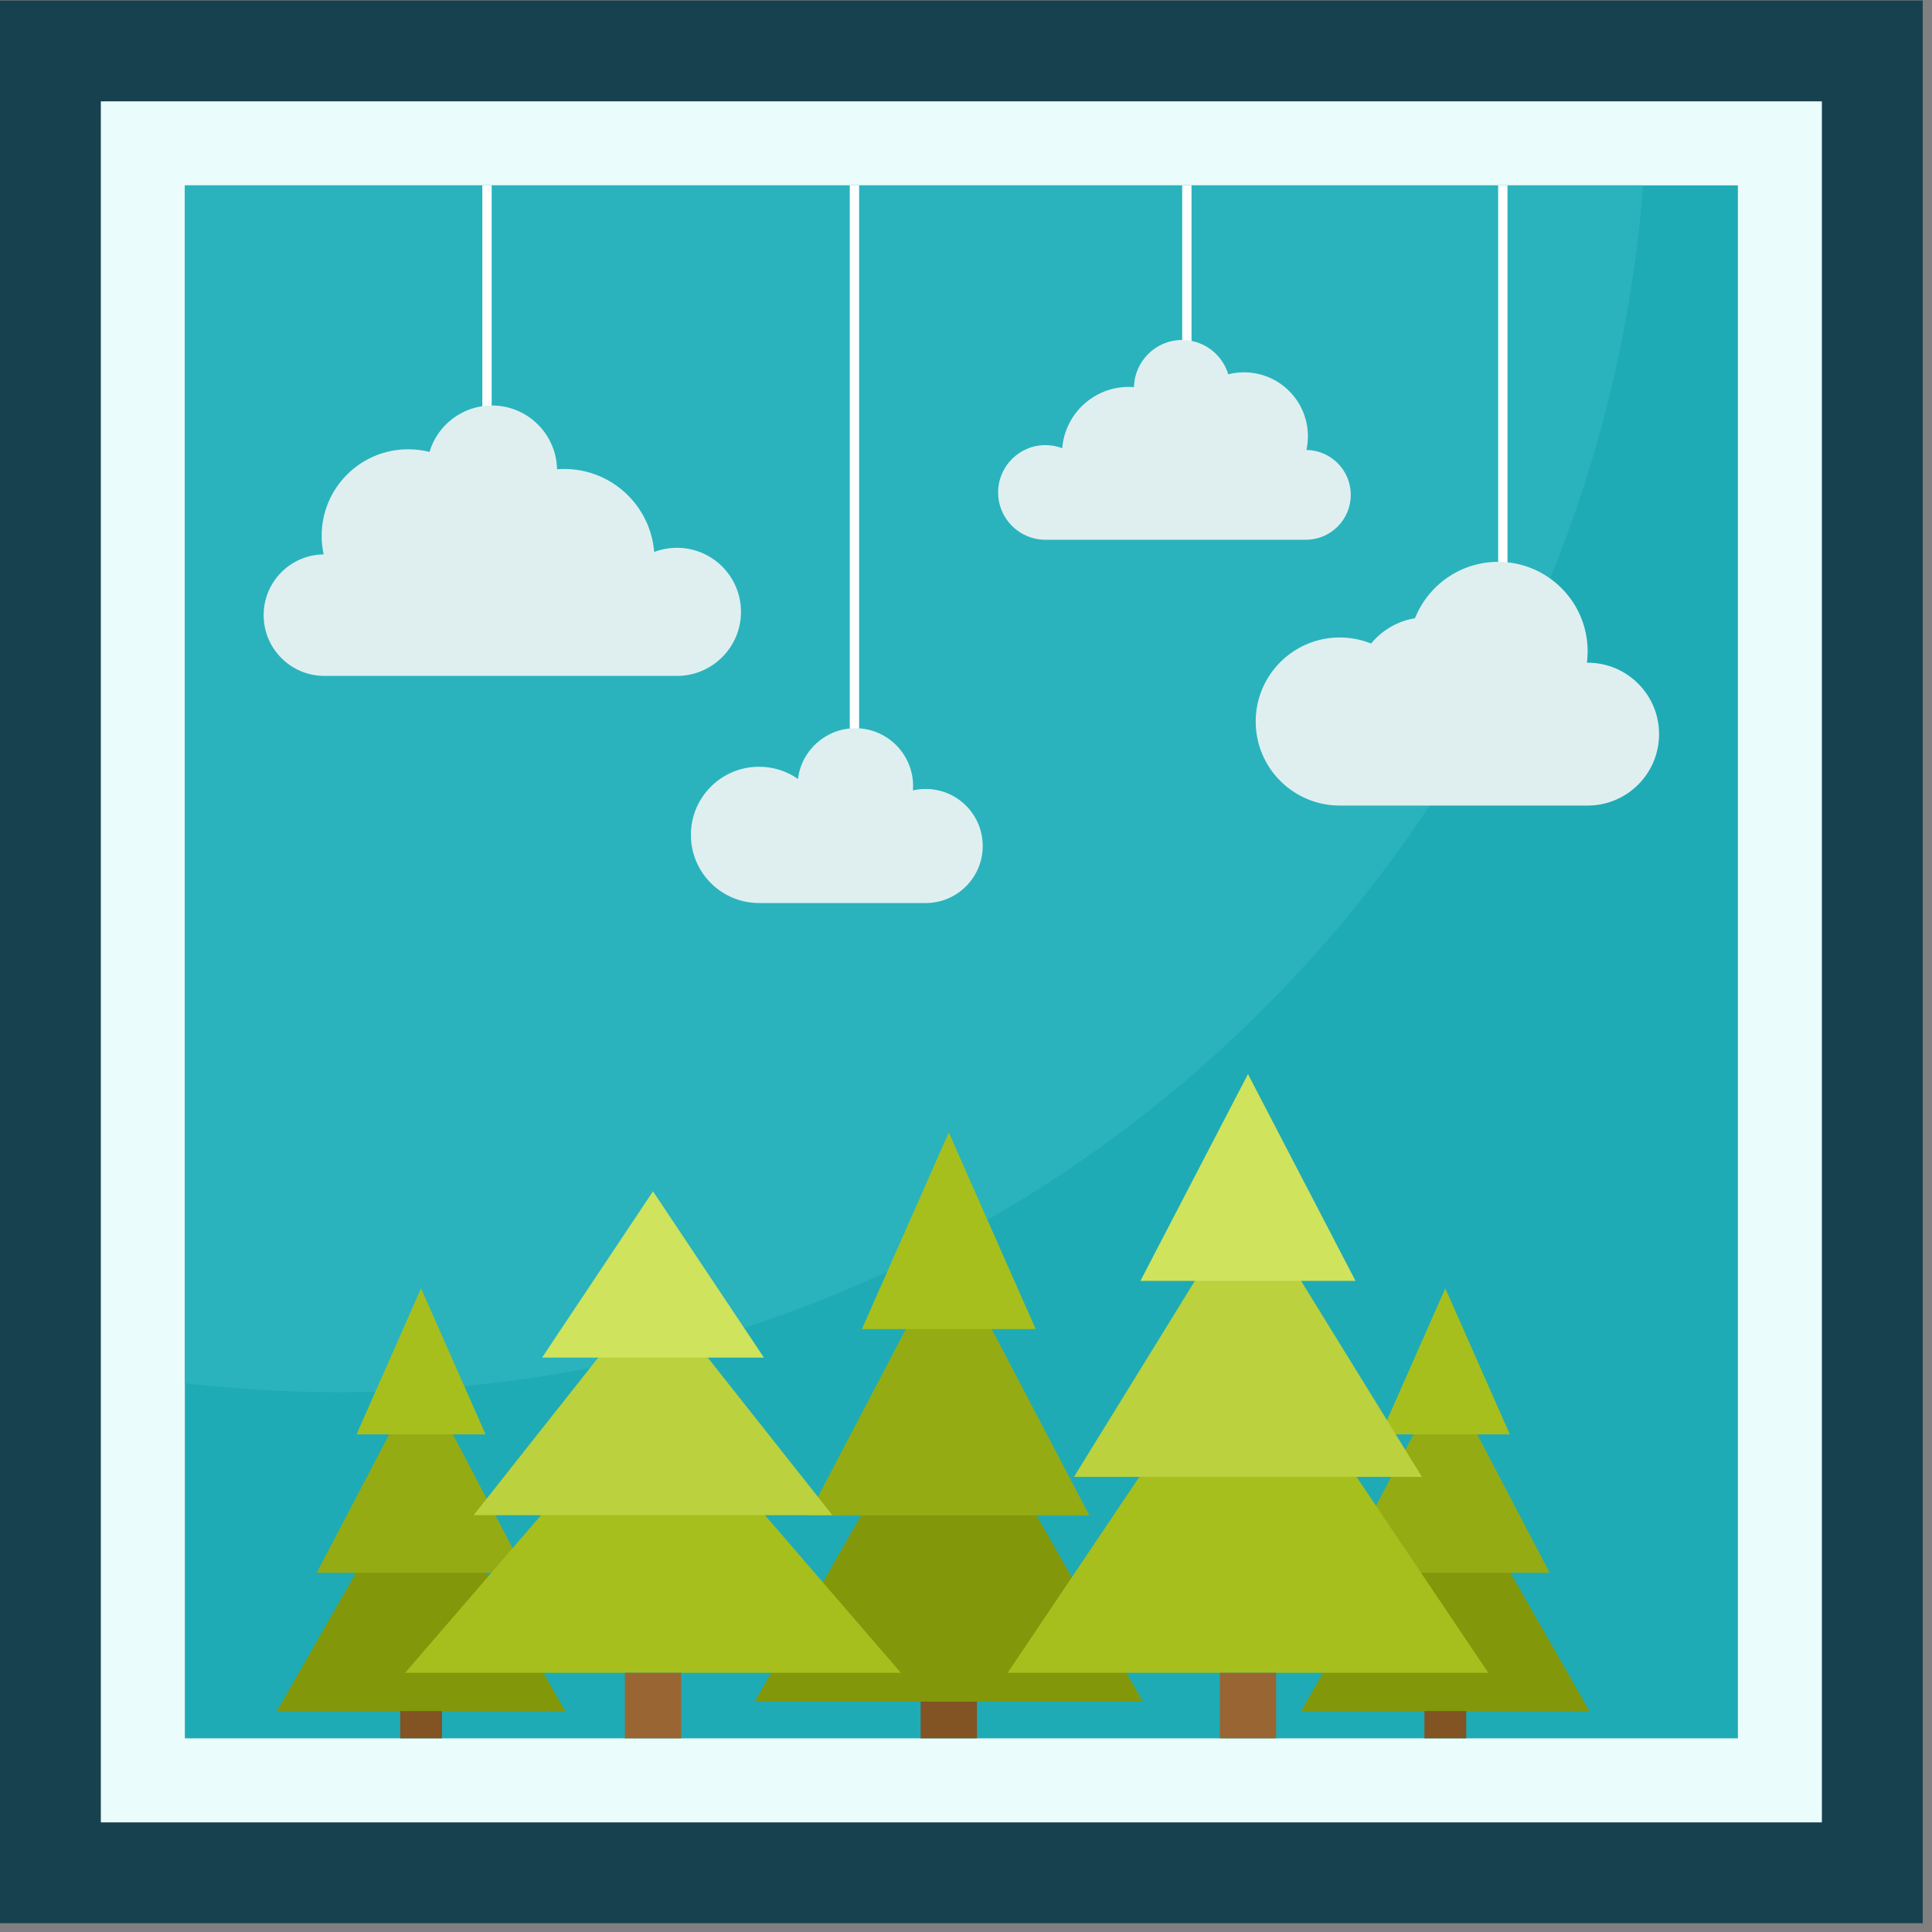 <?xml version="1.0" encoding="UTF-8"?>
<svg version="1.1" viewBox="0 0 880 880" xmlns="http://www.w3.org/2000/svg">
<rect x="0" y="0" width="880" height="880" fill="#808080" stroke="none"/>
<defs>
<clipPath id="a">
<path d="m0 660h660v-660h-660z"/>
</clipPath>
</defs>
<g transform="matrix(1.333 0 0 -1.333 0 880)">
<path d="m0 3h657v657h-657z" fill="#18414f"/>
<path d="m34.459 37.458h588.08v588.08h-588.08z" fill="#eafcfb" fill-rule="evenodd"/>
<path d="m63.174 66.173h530.66v530.65h-530.66z" fill="#1fabb5" fill-rule="evenodd"/>
<g clip-path="url(#a)">
<g transform="translate(63.174 596.83)">
<path d="m0 0h498.28c-17.87-230.71-210.73-412.35-446.02-412.35-17.682 0-35.116 1.057-52.262 3.055z" fill="#2ab3bd" fill-rule="evenodd"/>
</g>
<path d="m164.81 510.95h3.19v85.879h-3.19z" fill="#fff" fill-rule="evenodd"/>
<path d="m290.37 407.02h3.189v189.81h-3.189z" fill="#fff" fill-rule="evenodd"/>
<path d="m403.95 491.15h3.188v105.67h-3.188z" fill="#fff" fill-rule="evenodd"/>
<path d="m511.92 454.97h3.189v141.85h-3.189z" fill="#fff" fill-rule="evenodd"/>
<g transform="translate(324.2 194.81)">
<path d="m0 0 66.336-116.1h-132.67l33.168 58.049z" fill="#82970a" fill-rule="evenodd"/>
</g>
<g transform="translate(324.2 234.01)">
<path d="m0 0c8.001-15.273 16.002-30.547 24.004-45.818 8.001-15.274 16.004-30.545 24.006-45.82h-96.022c8.002 15.275 16.005 30.546 24.006 45.82 8.003 15.271 16.005 30.545 24.006 45.818" fill="#95ab13" fill-rule="evenodd"/>
</g>
<g transform="translate(324.2 273.2)">
<path d="m0 0 14.842-33.587 14.841-33.589h-59.368l14.841 33.589z" fill="#a7bf1c" fill-rule="evenodd"/>
</g>
<g transform="translate(143.88 161.71)">
<path d="m0 0 24.634-43.111 24.633-43.111h-98.534l24.634 43.111z" fill="#82970a" fill-rule="evenodd"/>
</g>
<g transform="translate(143.88 190.82)">
<path d="m0 0c5.942-11.344 11.885-22.686 17.829-34.027 5.942-11.345 11.884-22.687 17.828-34.029h-71.313c5.943 11.342 11.886 22.684 17.828 34.029 5.943 11.341 11.885 22.683 17.828 34.027" fill="#95ab13" fill-rule="evenodd"/>
</g>
<g transform="translate(143.88 219.93)">
<path d="m0 0 11.022-24.945 11.025-24.947h-44.093l11.023 24.947z" fill="#a7bf1c" fill-rule="evenodd"/>
</g>
<path d="m136.74 66.173h14.289v9.313h-14.289z" fill="#825323" fill-rule="evenodd"/>
<g transform="translate(223.13 186.77)">
<path d="m0 0 84.709-98.207h-169.42l42.355 49.103z" fill="#a7bf1c" fill-rule="evenodd"/>
</g>
<g transform="translate(223.13 219.93)">
<path d="m0 0c10.219-12.92 20.437-25.84 30.654-38.758 10.218-12.918 20.435-25.838 30.654-38.758h-122.62c10.218 12.92 20.437 25.84 30.655 38.758 10.217 12.918 20.434 25.838 30.652 38.758" fill="#bbd13d" fill-rule="evenodd"/>
</g>
<g transform="translate(223.13 253.09)">
<path d="m0 0 18.953-28.412 18.952-28.412h-75.81l18.952 28.412z" fill="#cfe35d" fill-rule="evenodd"/>
</g>
<g transform="translate(493.86 161.71)">
<path d="m0 0 49.268-86.222h-98.535l24.634 43.111z" fill="#82970a" fill-rule="evenodd"/>
</g>
<g transform="translate(493.86 190.82)">
<path d="m0 0c5.942-11.344 11.886-22.686 17.829-34.027 5.942-11.345 11.884-22.687 17.827-34.029h-71.313c5.943 11.342 11.887 22.684 17.829 34.029 5.943 11.341 11.887 22.683 17.828 34.027" fill="#95ab13" fill-rule="evenodd"/>
</g>
<g transform="translate(493.86 219.93)">
<path d="m0 0 11.022-24.945 11.024-24.947h-44.091l11.023 24.947z" fill="#a7bf1c" fill-rule="evenodd"/>
</g>
<path d="m486.72 66.173h14.288v9.313h-14.288z" fill="#825323" fill-rule="evenodd"/>
<path d="m213.51 66.173h19.241v22.395h-19.241z" fill="#963" fill-rule="evenodd"/>
<g transform="translate(426.43 210.68)">
<path d="m0 0 41.064-61.055 41.063-61.058h-164.26l41.064 61.058z" fill="#a7bf1c" fill-rule="evenodd"/>
</g>
<g transform="translate(426.43 251.91)">
<path d="m0 0c9.906-16.066 19.812-32.131 29.719-48.195 9.908-16.065 19.814-32.129 29.72-48.193h-118.88c9.908 16.064 19.814 32.128 29.72 48.193 9.906 16.064 19.813 32.129 29.72 48.195" fill="#bbd13d" fill-rule="evenodd"/>
</g>
<g transform="translate(426.43 293.14)">
<path d="m0 0 18.375-35.329 18.377-35.331h-73.504l18.377 35.331z" fill="#cfe35d" fill-rule="evenodd"/>
</g>
<path d="m416.81 66.173h19.239v22.395h-19.239z" fill="#963" fill-rule="evenodd"/>
<path d="m314.58 66.173h19.241v12.54h-19.241z" fill="#825323" fill-rule="evenodd"/>
<g transform="translate(110.85 429.21)">
<path d="m0 0c-11.467 0-20.762 9.295-20.762 20.763 0 11.383 9.163 20.626 20.516 20.758-0.45 2.05-0.689 4.178-0.689 6.363 0 16.322 13.231 29.554 29.553 29.554 2.517 0 4.96-0.315 7.292-0.908 2.746 9.18 11.253 15.871 21.326 15.871 12.138 0 22.007-9.714 22.254-21.792 0.804 0.063 1.617 0.096 2.438 0.096 16.2 0 29.485-12.485 30.76-28.358 2.416 0.918 5.035 1.422 7.772 1.422 12.085 0 21.885-9.798 21.885-21.885 0-12.086-9.8-21.884-21.885-21.884z" fill="#dfeff0" fill-rule="evenodd"/>
</g>
<g transform="translate(259.36 398.17)">
<path d="m0 0c4.948 0 9.534-1.544 13.307-4.176 1.185 9.768 9.506 17.337 19.596 17.337 10.903 0 19.742-8.839 19.742-19.741 0-0.505-0.019-1.007-0.058-1.503 1.401 0.321 2.862 0.49 4.359 0.49 10.762 0 19.49-8.725 19.49-19.488s-8.728-19.488-19.49-19.488h-56.946c-12.858 0-23.284 10.424-23.284 23.285 0 12.86 10.426 23.284 23.284 23.284" fill="#dfeff0" fill-rule="evenodd"/>
</g>
<g transform="translate(446.22 475.73)">
<path d="m0 0c8.471 0 15.339 6.868 15.339 15.339 0 8.411-6.77 15.239-15.158 15.336 0.333 1.514 0.51 3.087 0.51 4.701 0 12.058-9.775 21.833-21.834 21.833-1.859 0-3.664-0.233-5.387-0.67-2.027 6.782-8.314 11.725-15.756 11.725-8.966 0-16.257-7.177-16.44-16.1-0.594 0.047-1.193 0.07-1.798 0.07-11.971 0-21.784-9.222-22.726-20.948-1.785 0.677-3.72 1.05-5.743 1.05-8.928 0-16.167-7.239-16.167-16.168s7.239-16.168 16.167-16.168z" fill="#dfeff0" fill-rule="evenodd"/>
</g>
<g transform="translate(542.5 433.72)">
<path d="m0 0-0.245-3e-3c0.161 1.271 0.245 2.566 0.245 3.879 0 16.891-13.692 30.582-30.581 30.582-12.895 0-23.924-7.979-28.422-19.269-6.012-0.973-11.289-4.136-14.989-8.643-3.313 1.333-6.93 2.069-10.718 2.069-15.858 0-28.715-12.857-28.715-28.715 0-15.859 12.857-28.715 28.715-28.715h84.71c13.481 0 24.407 10.928 24.407 24.407 0 13.48-10.926 24.408-24.407 24.408" fill="#dfeff0" fill-rule="evenodd"/>
</g>
</g>
</g>
</svg>
